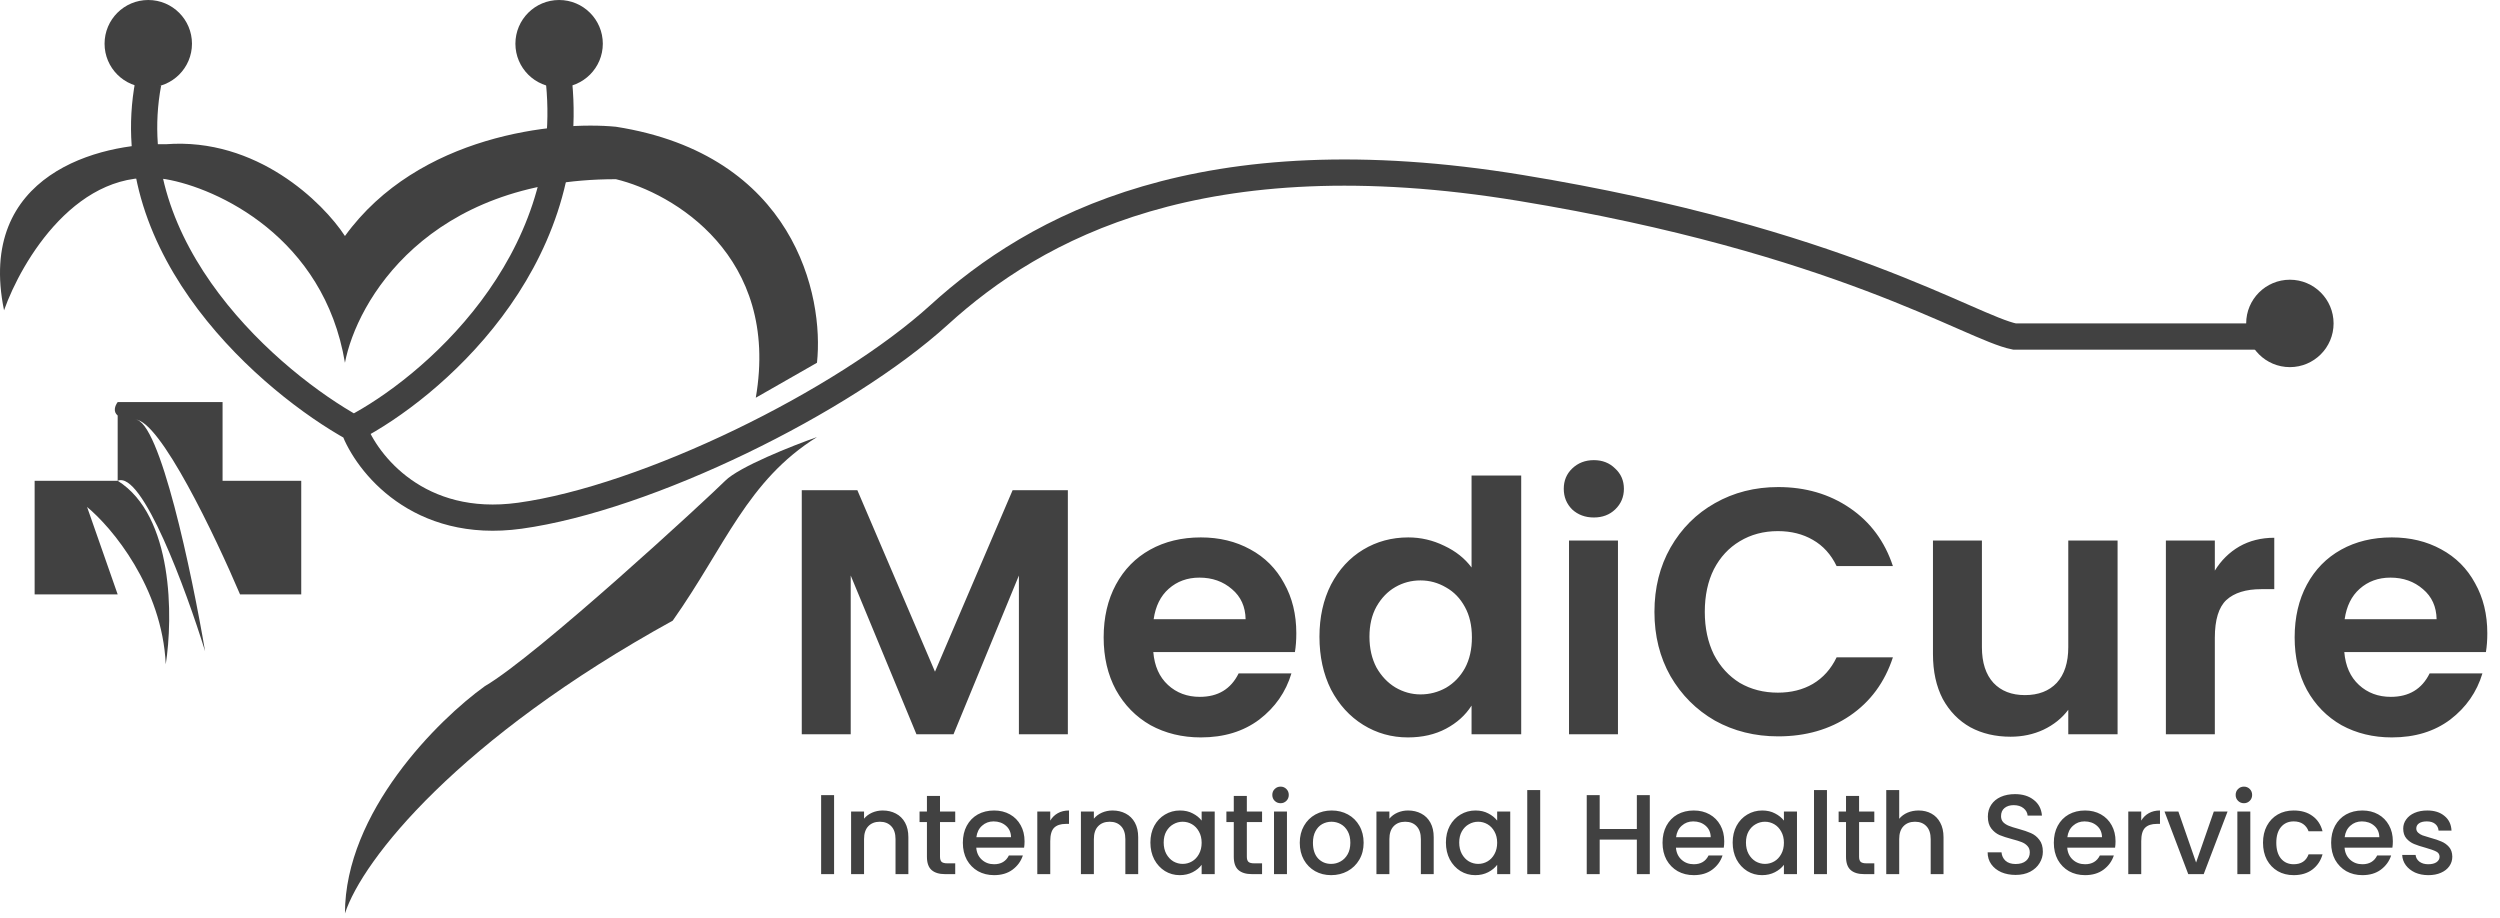 <?xml version="1.0" encoding="UTF-8" standalone="yes"?>
<svg width="286" height="105" viewBox="0 0 286 105" fill="none" xmlns="http://www.w3.org/2000/svg">
  <path d="M13.462 55V47.539C12.916 47.09 13.15 46.415 13.462 46H25.462V55H34.462V68H27.462C24.629 61.333 18.262 48 15.462 48C18.262 48 21.962 65.667 23.462 74.5C21.295 67.5 16.262 53.8 13.462 55C19.862 59 19.795 70.667 18.962 76C18.562 67.2 12.795 60.333 9.962 58L13.462 68H3.962V55H13.462Z" fill="#414141"/>
  <path d="M76.962 71C52.462 84.5 41.462 98.334 39.462 104.5C39.462 92.9 50.129 82.334 55.462 78.5C61.462 75 80.962 57 82.962 55C84.562 53.4 90.629 51 93.462 50C85.462 55 82.962 62.5 76.962 71Z" fill="#414141"/>
  <path d="M93.462 41.5L86.462 45.5C89.262 29.253 76.962 22.064 70.462 20.5C48.862 20.5 40.796 34.5 39.462 41.5C37.062 27.1 24.796 21.5 18.962 20.5C8.962 18.9 2.462 29.833 0.462 35.5C-2.738 19.9 11.462 16.333 18.962 16.5C29.362 15.7 36.962 23.167 39.462 27C47.862 15.4 63.629 13.834 70.462 14.5C90.862 17.7 94.296 33.834 93.462 41.5Z" fill="#414141"/>
  <path d="M40.462 49C41.962 53 47.862 60.6 59.462 59C73.962 57 96.462 46 107.462 36C118.462 26 137.462 15.5 173.962 21.5C210.462 27.5 225.462 37.5 230.462 38.5C236.462 38.5 252.295 38.5 259.462 38.5M40.462 49C31.128 43.833 13.362 28.7 16.962 9.5M40.462 49C49.129 44.5 65.962 30.3 63.962 9.5" stroke="#414141" stroke-width="3"/>
  <path d="M122.162 56.08V84H116.562V65.84L109.082 84H104.842L97.322 65.84V84H91.722V56.08H98.082L106.962 76.84L115.842 56.08H122.162ZM148.298 72.44C148.298 73.24 148.245 73.96 148.138 74.6H131.938C132.072 76.2 132.632 77.453 133.618 78.36C134.605 79.267 135.818 79.72 137.258 79.72C139.338 79.72 140.818 78.827 141.698 77.04H147.738C147.098 79.173 145.872 80.933 144.058 82.32C142.245 83.68 140.018 84.36 137.378 84.36C135.245 84.36 133.325 83.893 131.618 82.96C129.938 82 128.618 80.653 127.658 78.92C126.725 77.187 126.258 75.187 126.258 72.92C126.258 70.627 126.725 68.613 127.658 66.88C128.592 65.147 129.898 63.813 131.578 62.88C133.258 61.947 135.192 61.48 137.378 61.48C139.485 61.48 141.365 61.933 143.018 62.84C144.698 63.747 145.992 65.04 146.898 66.72C147.832 68.373 148.298 70.28 148.298 72.44ZM142.498 70.84C142.472 69.4 141.952 68.253 140.938 67.4C139.925 66.52 138.685 66.08 137.218 66.08C135.832 66.08 134.658 66.507 133.698 67.36C132.765 68.187 132.192 69.347 131.978 70.84H142.498ZM150.946 72.84C150.946 70.6 151.386 68.613 152.266 66.88C153.173 65.147 154.399 63.813 155.946 62.88C157.493 61.947 159.213 61.48 161.106 61.48C162.546 61.48 163.919 61.8 165.226 62.44C166.533 63.053 167.573 63.88 168.346 64.92V54.4H174.026V84H168.346V80.72C167.653 81.813 166.679 82.693 165.426 83.36C164.173 84.027 162.719 84.36 161.066 84.36C159.199 84.36 157.493 83.88 155.946 82.92C154.399 81.96 153.173 80.613 152.266 78.88C151.386 77.12 150.946 75.107 150.946 72.84ZM168.386 72.92C168.386 71.56 168.119 70.4 167.586 69.44C167.053 68.453 166.333 67.707 165.426 67.2C164.519 66.667 163.546 66.4 162.506 66.4C161.466 66.4 160.506 66.653 159.626 67.16C158.746 67.667 158.026 68.413 157.466 69.4C156.933 70.36 156.666 71.507 156.666 72.84C156.666 74.173 156.933 75.347 157.466 76.36C158.026 77.347 158.746 78.107 159.626 78.64C160.533 79.173 161.493 79.44 162.506 79.44C163.546 79.44 164.519 79.187 165.426 78.68C166.333 78.147 167.053 77.4 167.586 76.44C168.119 75.453 168.386 74.28 168.386 72.92ZM182.335 59.2C181.349 59.2 180.522 58.893 179.855 58.28C179.215 57.64 178.895 56.853 178.895 55.92C178.895 54.987 179.215 54.213 179.855 53.6C180.522 52.96 181.349 52.64 182.335 52.64C183.322 52.64 184.135 52.96 184.775 53.6C185.442 54.213 185.775 54.987 185.775 55.92C185.775 56.853 185.442 57.64 184.775 58.28C184.135 58.893 183.322 59.2 182.335 59.2ZM185.095 61.84V84H179.495V61.84H185.095ZM189.268 70C189.268 67.253 189.881 64.8 191.108 62.64C192.361 60.453 194.055 58.76 196.188 57.56C198.348 56.333 200.761 55.72 203.428 55.72C206.548 55.72 209.281 56.52 211.628 58.12C213.975 59.72 215.615 61.933 216.548 64.76H210.108C209.468 63.427 208.561 62.427 207.388 61.76C206.241 61.093 204.908 60.76 203.388 60.76C201.761 60.76 200.308 61.147 199.028 61.92C197.775 62.667 196.788 63.733 196.068 65.12C195.375 66.507 195.028 68.133 195.028 70C195.028 71.84 195.375 73.467 196.068 74.88C196.788 76.267 197.775 77.347 199.028 78.12C200.308 78.867 201.761 79.24 203.388 79.24C204.908 79.24 206.241 78.907 207.388 78.24C208.561 77.547 209.468 76.533 210.108 75.2H216.548C215.615 78.053 213.975 80.28 211.628 81.88C209.308 83.453 206.575 84.24 203.428 84.24C200.761 84.24 198.348 83.64 196.188 82.44C194.055 81.213 192.361 79.52 191.108 77.36C189.881 75.2 189.268 72.747 189.268 70ZM242.251 61.84V84H236.611V81.2C235.891 82.16 234.945 82.92 233.771 83.48C232.625 84.013 231.371 84.28 230.011 84.28C228.278 84.28 226.745 83.92 225.411 83.2C224.078 82.453 223.025 81.373 222.251 79.96C221.505 78.52 221.131 76.813 221.131 74.84V61.84H226.731V74.04C226.731 75.8 227.171 77.16 228.051 78.12C228.931 79.053 230.131 79.52 231.651 79.52C233.198 79.52 234.411 79.053 235.291 78.12C236.171 77.16 236.611 75.8 236.611 74.04V61.84H242.251ZM253.377 65.28C254.097 64.107 255.03 63.187 256.177 62.52C257.35 61.853 258.683 61.52 260.177 61.52V67.4H258.697C256.937 67.4 255.603 67.813 254.697 68.64C253.817 69.467 253.377 70.907 253.377 72.96V84H247.777V61.84H253.377V65.28ZM284.548 72.44C284.548 73.24 284.495 73.96 284.388 74.6H268.188C268.322 76.2 268.882 77.453 269.868 78.36C270.855 79.267 272.068 79.72 273.508 79.72C275.588 79.72 277.068 78.827 277.948 77.04H283.988C283.348 79.173 282.122 80.933 280.308 82.32C278.495 83.68 276.268 84.36 273.628 84.36C271.495 84.36 269.575 83.893 267.868 82.96C266.188 82 264.868 80.653 263.908 78.92C262.975 77.187 262.508 75.187 262.508 72.92C262.508 70.627 262.975 68.613 263.908 66.88C264.842 65.147 266.148 63.813 267.828 62.88C269.508 61.947 271.442 61.48 273.628 61.48C275.735 61.48 277.615 61.933 279.268 62.84C280.948 63.747 282.242 65.04 283.148 66.72C284.082 68.373 284.548 70.28 284.548 72.44ZM278.748 70.84C278.722 69.4 278.202 68.253 277.188 67.4C276.175 66.52 274.935 66.08 273.468 66.08C272.082 66.08 270.908 66.507 269.948 67.36C269.015 68.187 268.442 69.347 268.228 70.84H278.748Z" fill="#414141"/>
  <path d="M95.419 90.965V100H93.937V90.965H95.419ZM100.979 92.72C101.542 92.72 102.045 92.837 102.487 93.071C102.937 93.305 103.288 93.652 103.54 94.111C103.791 94.57 103.917 95.125 103.917 95.775V100H102.448V95.996C102.448 95.355 102.287 94.865 101.967 94.527C101.646 94.18 101.208 94.007 100.654 94.007C100.099 94.007 99.657 94.18 99.328 94.527C99.007 94.865 98.847 95.355 98.847 95.996V100H97.365V92.837H98.847V93.656C99.089 93.361 99.397 93.132 99.77 92.967C100.151 92.802 100.554 92.72 100.979 92.72ZM107.536 94.046V98.011C107.536 98.28 107.597 98.475 107.718 98.596C107.848 98.709 108.065 98.765 108.368 98.765H109.278V100H108.108C107.441 100 106.929 99.844 106.574 99.532C106.219 99.22 106.041 98.713 106.041 98.011V94.046H105.196V92.837H106.041V91.056H107.536V92.837H109.278V94.046H107.536ZM117.209 96.243C117.209 96.512 117.192 96.754 117.157 96.971H111.684C111.727 97.543 111.94 98.002 112.321 98.349C112.702 98.696 113.17 98.869 113.725 98.869C114.522 98.869 115.086 98.535 115.415 97.868H117.014C116.797 98.527 116.403 99.068 115.831 99.493C115.268 99.909 114.566 100.117 113.725 100.117C113.04 100.117 112.425 99.965 111.879 99.662C111.342 99.35 110.917 98.917 110.605 98.362C110.302 97.799 110.15 97.149 110.15 96.412C110.15 95.675 110.297 95.03 110.592 94.475C110.895 93.912 111.316 93.478 111.853 93.175C112.399 92.872 113.023 92.72 113.725 92.72C114.401 92.72 115.003 92.867 115.532 93.162C116.061 93.457 116.472 93.873 116.767 94.41C117.062 94.939 117.209 95.55 117.209 96.243ZM115.662 95.775C115.653 95.229 115.458 94.791 115.077 94.462C114.696 94.133 114.223 93.968 113.66 93.968C113.149 93.968 112.711 94.133 112.347 94.462C111.983 94.783 111.766 95.22 111.697 95.775H115.662ZM120.149 93.877C120.366 93.513 120.652 93.231 121.007 93.032C121.371 92.824 121.8 92.72 122.294 92.72V94.254H121.917C121.337 94.254 120.895 94.401 120.591 94.696C120.297 94.991 120.149 95.502 120.149 96.23V100H118.667V92.837H120.149V93.877ZM127.271 92.72C127.834 92.72 128.337 92.837 128.779 93.071C129.229 93.305 129.58 93.652 129.832 94.111C130.083 94.57 130.209 95.125 130.209 95.775V100H128.74V95.996C128.74 95.355 128.579 94.865 128.259 94.527C127.938 94.18 127.5 94.007 126.946 94.007C126.391 94.007 125.949 94.18 125.62 94.527C125.299 94.865 125.139 95.355 125.139 95.996V100H123.657V92.837H125.139V93.656C125.381 93.361 125.689 93.132 126.062 92.967C126.443 92.802 126.846 92.72 127.271 92.72ZM131.605 96.386C131.605 95.667 131.752 95.03 132.047 94.475C132.35 93.92 132.758 93.491 133.269 93.188C133.789 92.876 134.361 92.72 134.985 92.72C135.548 92.72 136.038 92.833 136.454 93.058C136.879 93.275 137.217 93.548 137.468 93.877V92.837H138.963V100H137.468V98.934C137.217 99.272 136.874 99.554 136.441 99.779C136.008 100.004 135.514 100.117 134.959 100.117C134.344 100.117 133.78 99.961 133.269 99.649C132.758 99.328 132.35 98.886 132.047 98.323C131.752 97.751 131.605 97.105 131.605 96.386ZM137.468 96.412C137.468 95.918 137.364 95.489 137.156 95.125C136.957 94.761 136.692 94.484 136.363 94.293C136.034 94.102 135.678 94.007 135.297 94.007C134.916 94.007 134.56 94.102 134.231 94.293C133.902 94.475 133.633 94.748 133.425 95.112C133.226 95.467 133.126 95.892 133.126 96.386C133.126 96.88 133.226 97.313 133.425 97.686C133.633 98.059 133.902 98.345 134.231 98.544C134.569 98.735 134.924 98.83 135.297 98.83C135.678 98.83 136.034 98.735 136.363 98.544C136.692 98.353 136.957 98.076 137.156 97.712C137.364 97.339 137.468 96.906 137.468 96.412ZM142.639 94.046V98.011C142.639 98.28 142.699 98.475 142.821 98.596C142.951 98.709 143.167 98.765 143.471 98.765H144.381V100H143.211C142.543 100 142.032 99.844 141.677 99.532C141.321 99.22 141.144 98.713 141.144 98.011V94.046H140.299V92.837H141.144V91.056H142.639V92.837H144.381V94.046H142.639ZM146.5 91.888C146.232 91.888 146.006 91.797 145.824 91.615C145.642 91.433 145.551 91.208 145.551 90.939C145.551 90.67 145.642 90.445 145.824 90.263C146.006 90.081 146.232 89.99 146.5 89.99C146.76 89.99 146.981 90.081 147.163 90.263C147.345 90.445 147.436 90.67 147.436 90.939C147.436 91.208 147.345 91.433 147.163 91.615C146.981 91.797 146.76 91.888 146.5 91.888ZM147.228 92.837V100H145.746V92.837H147.228ZM152.281 100.117C151.605 100.117 150.994 99.965 150.448 99.662C149.902 99.35 149.473 98.917 149.161 98.362C148.849 97.799 148.693 97.149 148.693 96.412C148.693 95.684 148.854 95.038 149.174 94.475C149.495 93.912 149.933 93.478 150.487 93.175C151.042 92.872 151.662 92.72 152.346 92.72C153.031 92.72 153.651 92.872 154.205 93.175C154.76 93.478 155.198 93.912 155.518 94.475C155.839 95.038 155.999 95.684 155.999 96.412C155.999 97.14 155.835 97.786 155.505 98.349C155.176 98.912 154.725 99.35 154.153 99.662C153.59 99.965 152.966 100.117 152.281 100.117ZM152.281 98.83C152.663 98.83 153.018 98.739 153.347 98.557C153.685 98.375 153.958 98.102 154.166 97.738C154.374 97.374 154.478 96.932 154.478 96.412C154.478 95.892 154.379 95.454 154.179 95.099C153.98 94.735 153.716 94.462 153.386 94.28C153.057 94.098 152.702 94.007 152.32 94.007C151.939 94.007 151.584 94.098 151.254 94.28C150.934 94.462 150.678 94.735 150.487 95.099C150.297 95.454 150.201 95.892 150.201 96.412C150.201 97.183 150.396 97.781 150.786 98.206C151.185 98.622 151.683 98.83 152.281 98.83ZM161.078 92.72C161.642 92.72 162.144 92.837 162.586 93.071C163.037 93.305 163.388 93.652 163.639 94.111C163.891 94.57 164.016 95.125 164.016 95.775V100H162.547V95.996C162.547 95.355 162.387 94.865 162.066 94.527C161.746 94.18 161.308 94.007 160.753 94.007C160.199 94.007 159.757 94.18 159.427 94.527C159.107 94.865 158.946 95.355 158.946 95.996V100H157.464V92.837H158.946V93.656C159.189 93.361 159.497 93.132 159.869 92.967C160.251 92.802 160.654 92.72 161.078 92.72ZM165.413 96.386C165.413 95.667 165.56 95.03 165.855 94.475C166.158 93.92 166.565 93.491 167.077 93.188C167.597 92.876 168.169 92.72 168.793 92.72C169.356 92.72 169.846 92.833 170.262 93.058C170.686 93.275 171.024 93.548 171.276 93.877V92.837H172.771V100H171.276V98.934C171.024 99.272 170.682 99.554 170.249 99.779C169.815 100.004 169.321 100.117 168.767 100.117C168.151 100.117 167.588 99.961 167.077 99.649C166.565 99.328 166.158 98.886 165.855 98.323C165.56 97.751 165.413 97.105 165.413 96.386ZM171.276 96.412C171.276 95.918 171.172 95.489 170.964 95.125C170.764 94.761 170.5 94.484 170.171 94.293C169.841 94.102 169.486 94.007 169.105 94.007C168.723 94.007 168.368 94.102 168.039 94.293C167.709 94.475 167.441 94.748 167.233 95.112C167.033 95.467 166.934 95.892 166.934 96.386C166.934 96.88 167.033 97.313 167.233 97.686C167.441 98.059 167.709 98.345 168.039 98.544C168.377 98.735 168.732 98.83 169.105 98.83C169.486 98.83 169.841 98.735 170.171 98.544C170.5 98.353 170.764 98.076 170.964 97.712C171.172 97.339 171.276 96.906 171.276 96.412ZM176.199 90.38V100H174.717V90.38H176.199ZM188.737 90.965V100H187.255V96.048H183.004V100H181.522V90.965H183.004V94.839H187.255V90.965H188.737ZM197.253 96.243C197.253 96.512 197.236 96.754 197.201 96.971H191.728C191.771 97.543 191.984 98.002 192.365 98.349C192.746 98.696 193.214 98.869 193.769 98.869C194.566 98.869 195.13 98.535 195.459 97.868H197.058C196.841 98.527 196.447 99.068 195.875 99.493C195.312 99.909 194.61 100.117 193.769 100.117C193.084 100.117 192.469 99.965 191.923 99.662C191.386 99.35 190.961 98.917 190.649 98.362C190.346 97.799 190.194 97.149 190.194 96.412C190.194 95.675 190.341 95.03 190.636 94.475C190.939 93.912 191.36 93.478 191.897 93.175C192.443 92.872 193.067 92.72 193.769 92.72C194.445 92.72 195.047 92.867 195.576 93.162C196.105 93.457 196.516 93.873 196.811 94.41C197.106 94.939 197.253 95.55 197.253 96.243ZM195.706 95.775C195.697 95.229 195.502 94.791 195.121 94.462C194.74 94.133 194.267 93.968 193.704 93.968C193.193 93.968 192.755 94.133 192.391 94.462C192.027 94.783 191.81 95.22 191.741 95.775H195.706ZM198.217 96.386C198.217 95.667 198.365 95.03 198.659 94.475C198.963 93.92 199.37 93.491 199.881 93.188C200.401 92.876 200.973 92.72 201.597 92.72C202.161 92.72 202.65 92.833 203.066 93.058C203.491 93.275 203.829 93.548 204.08 93.877V92.837H205.575V100H204.08V98.934C203.829 99.272 203.487 99.554 203.053 99.779C202.62 100.004 202.126 100.117 201.571 100.117C200.956 100.117 200.393 99.961 199.881 99.649C199.37 99.328 198.963 98.886 198.659 98.323C198.365 97.751 198.217 97.105 198.217 96.386ZM204.08 96.412C204.08 95.918 203.976 95.489 203.768 95.125C203.569 94.761 203.305 94.484 202.975 94.293C202.646 94.102 202.291 94.007 201.909 94.007C201.528 94.007 201.173 94.102 200.843 94.293C200.514 94.475 200.245 94.748 200.037 95.112C199.838 95.467 199.738 95.892 199.738 96.386C199.738 96.88 199.838 97.313 200.037 97.686C200.245 98.059 200.514 98.345 200.843 98.544C201.181 98.735 201.537 98.83 201.909 98.83C202.291 98.83 202.646 98.735 202.975 98.544C203.305 98.353 203.569 98.076 203.768 97.712C203.976 97.339 204.08 96.906 204.08 96.412ZM209.004 90.38V100H207.522V90.38H209.004ZM212.679 94.046V98.011C212.679 98.28 212.739 98.475 212.861 98.596C212.991 98.709 213.207 98.765 213.511 98.765H214.421V100H213.251C212.583 100 212.072 99.844 211.717 99.532C211.361 99.22 211.184 98.713 211.184 98.011V94.046H210.339V92.837H211.184V91.056H212.679V92.837H214.421V94.046H212.679ZM219.492 92.72C220.038 92.72 220.523 92.837 220.948 93.071C221.381 93.305 221.719 93.652 221.962 94.111C222.213 94.57 222.339 95.125 222.339 95.775V100H220.87V95.996C220.87 95.355 220.709 94.865 220.389 94.527C220.068 94.18 219.63 94.007 219.076 94.007C218.521 94.007 218.079 94.18 217.75 94.527C217.429 94.865 217.269 95.355 217.269 95.996V100H215.787V90.38H217.269V93.669C217.52 93.366 217.836 93.132 218.218 92.967C218.608 92.802 219.032 92.72 219.492 92.72ZM230.583 100.091C229.976 100.091 229.43 99.987 228.945 99.779C228.46 99.562 228.078 99.259 227.801 98.869C227.524 98.479 227.385 98.024 227.385 97.504H228.971C229.006 97.894 229.157 98.215 229.426 98.466C229.703 98.717 230.089 98.843 230.583 98.843C231.094 98.843 231.493 98.722 231.779 98.479C232.065 98.228 232.208 97.907 232.208 97.517C232.208 97.214 232.117 96.967 231.935 96.776C231.762 96.585 231.541 96.438 231.272 96.334C231.012 96.23 230.648 96.117 230.18 95.996C229.591 95.84 229.11 95.684 228.737 95.528C228.373 95.363 228.061 95.112 227.801 94.774C227.541 94.436 227.411 93.985 227.411 93.422C227.411 92.902 227.541 92.447 227.801 92.057C228.061 91.667 228.425 91.368 228.893 91.16C229.361 90.952 229.903 90.848 230.518 90.848C231.393 90.848 232.108 91.069 232.663 91.511C233.226 91.944 233.538 92.542 233.599 93.305H231.961C231.935 92.976 231.779 92.694 231.493 92.46C231.207 92.226 230.83 92.109 230.362 92.109C229.937 92.109 229.591 92.217 229.322 92.434C229.053 92.651 228.919 92.963 228.919 93.37C228.919 93.647 229.001 93.877 229.166 94.059C229.339 94.232 229.556 94.371 229.816 94.475C230.076 94.579 230.431 94.692 230.882 94.813C231.48 94.978 231.965 95.142 232.338 95.307C232.719 95.472 233.04 95.727 233.3 96.074C233.569 96.412 233.703 96.867 233.703 97.439C233.703 97.898 233.577 98.332 233.326 98.739C233.083 99.146 232.724 99.476 232.247 99.727C231.779 99.97 231.224 100.091 230.583 100.091ZM242.017 96.243C242.017 96.512 241.999 96.754 241.965 96.971H236.492C236.535 97.543 236.747 98.002 237.129 98.349C237.51 98.696 237.978 98.869 238.533 98.869C239.33 98.869 239.893 98.535 240.223 97.868H241.822C241.605 98.527 241.211 99.068 240.639 99.493C240.075 99.909 239.373 100.117 238.533 100.117C237.848 100.117 237.233 99.965 236.687 99.662C236.149 99.35 235.725 98.917 235.413 98.362C235.109 97.799 234.958 97.149 234.958 96.412C234.958 95.675 235.105 95.03 235.4 94.475C235.703 93.912 236.123 93.478 236.661 93.175C237.207 92.872 237.831 92.72 238.533 92.72C239.209 92.72 239.811 92.867 240.34 93.162C240.868 93.457 241.28 93.873 241.575 94.41C241.869 94.939 242.017 95.55 242.017 96.243ZM240.47 95.775C240.461 95.229 240.266 94.791 239.885 94.462C239.503 94.133 239.031 93.968 238.468 93.968C237.956 93.968 237.519 94.133 237.155 94.462C236.791 94.783 236.574 95.22 236.505 95.775H240.47ZM244.957 93.877C245.174 93.513 245.46 93.231 245.815 93.032C246.179 92.824 246.608 92.72 247.102 92.72V94.254H246.725C246.144 94.254 245.702 94.401 245.399 94.696C245.104 94.991 244.957 95.502 244.957 96.23V100H243.475V92.837H244.957V93.877ZM251.233 98.674L253.261 92.837H254.834L252.104 100H250.336L247.619 92.837H249.205L251.233 98.674ZM256.708 91.888C256.44 91.888 256.214 91.797 256.032 91.615C255.85 91.433 255.759 91.208 255.759 90.939C255.759 90.67 255.85 90.445 256.032 90.263C256.214 90.081 256.44 89.99 256.708 89.99C256.968 89.99 257.189 90.081 257.371 90.263C257.553 90.445 257.644 90.67 257.644 90.939C257.644 91.208 257.553 91.433 257.371 91.615C257.189 91.797 256.968 91.888 256.708 91.888ZM257.436 92.837V100H255.954V92.837H257.436ZM258.888 96.412C258.888 95.675 259.036 95.03 259.33 94.475C259.634 93.912 260.05 93.478 260.578 93.175C261.107 92.872 261.714 92.72 262.398 92.72C263.265 92.72 263.98 92.928 264.543 93.344C265.115 93.751 265.501 94.336 265.7 95.099H264.101C263.971 94.744 263.763 94.466 263.477 94.267C263.191 94.068 262.832 93.968 262.398 93.968C261.792 93.968 261.306 94.185 260.942 94.618C260.587 95.043 260.409 95.641 260.409 96.412C260.409 97.183 260.587 97.786 260.942 98.219C261.306 98.652 261.792 98.869 262.398 98.869C263.256 98.869 263.824 98.492 264.101 97.738H265.7C265.492 98.466 265.102 99.047 264.53 99.48C263.958 99.905 263.248 100.117 262.398 100.117C261.714 100.117 261.107 99.965 260.578 99.662C260.05 99.35 259.634 98.917 259.33 98.362C259.036 97.799 258.888 97.149 258.888 96.412ZM273.742 96.243C273.742 96.512 273.725 96.754 273.69 96.971H268.217C268.26 97.543 268.473 98.002 268.854 98.349C269.235 98.696 269.703 98.869 270.258 98.869C271.055 98.869 271.619 98.535 271.948 97.868H273.547C273.33 98.527 272.936 99.068 272.364 99.493C271.801 99.909 271.099 100.117 270.258 100.117C269.573 100.117 268.958 99.965 268.412 99.662C267.875 99.35 267.45 98.917 267.138 98.362C266.835 97.799 266.683 97.149 266.683 96.412C266.683 95.675 266.83 95.03 267.125 94.475C267.428 93.912 267.849 93.478 268.386 93.175C268.932 92.872 269.556 92.72 270.258 92.72C270.934 92.72 271.536 92.867 272.065 93.162C272.594 93.457 273.005 93.873 273.3 94.41C273.595 94.939 273.742 95.55 273.742 96.243ZM272.195 95.775C272.186 95.229 271.991 94.791 271.61 94.462C271.229 94.133 270.756 93.968 270.193 93.968C269.682 93.968 269.244 94.133 268.88 94.462C268.516 94.783 268.299 95.22 268.23 95.775H272.195ZM277.801 100.117C277.237 100.117 276.73 100.017 276.28 99.818C275.838 99.61 275.487 99.333 275.227 98.986C274.967 98.631 274.828 98.236 274.811 97.803H276.345C276.371 98.106 276.514 98.362 276.774 98.57C277.042 98.769 277.376 98.869 277.775 98.869C278.191 98.869 278.511 98.791 278.737 98.635C278.971 98.47 279.088 98.262 279.088 98.011C279.088 97.742 278.958 97.543 278.698 97.413C278.446 97.283 278.043 97.14 277.489 96.984C276.951 96.837 276.514 96.694 276.176 96.555C275.838 96.416 275.543 96.204 275.292 95.918C275.049 95.632 274.928 95.255 274.928 94.787C274.928 94.406 275.04 94.059 275.266 93.747C275.491 93.426 275.812 93.175 276.228 92.993C276.652 92.811 277.138 92.72 277.684 92.72C278.498 92.72 279.153 92.928 279.647 93.344C280.149 93.751 280.418 94.31 280.453 95.021H278.971C278.945 94.7 278.815 94.445 278.581 94.254C278.347 94.063 278.03 93.968 277.632 93.968C277.242 93.968 276.943 94.042 276.735 94.189C276.527 94.336 276.423 94.531 276.423 94.774C276.423 94.965 276.492 95.125 276.631 95.255C276.769 95.385 276.938 95.489 277.138 95.567C277.337 95.636 277.632 95.727 278.022 95.84C278.542 95.979 278.966 96.122 279.296 96.269C279.634 96.408 279.924 96.616 280.167 96.893C280.409 97.17 280.535 97.539 280.544 97.998C280.544 98.405 280.431 98.769 280.206 99.09C279.98 99.411 279.66 99.662 279.244 99.844C278.836 100.026 278.355 100.117 277.801 100.117Z" fill="#414141"/>
  <circle cx="16.962" cy="5" r="5" fill="#414141"/>
  <circle cx="63.962" cy="5" r="5" fill="#414141"/>
  <circle cx="261.962" cy="37" r="5" fill="#414141"/>
  <circle cx="261.962" cy="37" r="3" fill="#414141"/>
</svg>